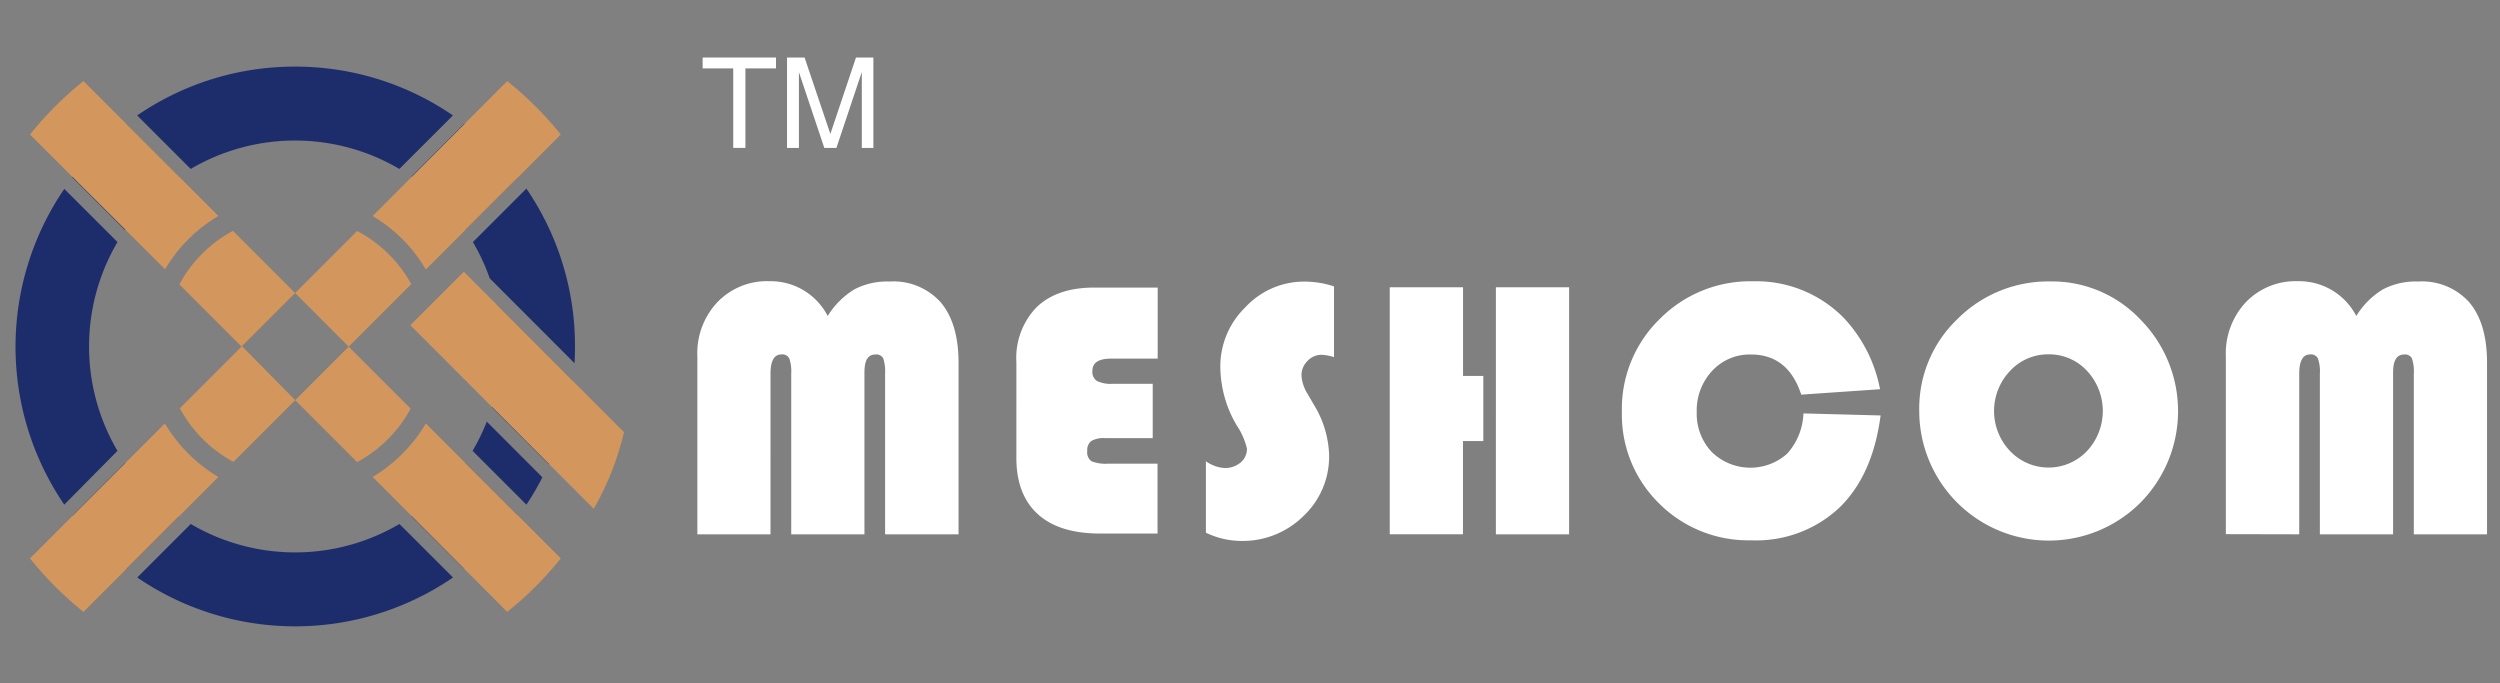 <svg id="图层_1" data-name="图层 1" xmlns="http://www.w3.org/2000/svg" viewBox="0 0 322 88"><rect x="0" y="0" width="322" height="88" fill="#808080" stroke="none"/><defs><style>.cls-1{fill:#1d2d6c;}.cls-1,.cls-2,.cls-3{fill-rule:evenodd;}.cls-2{fill:#d3965c;}.cls-3{fill:#fff;}</style></defs><path class="cls-1" d="M38,8.58a35.83,35.83,0,0,1,20.34,6.29l-6.9,6.89a26.51,26.51,0,0,0-26.88,0l-6.89-6.89A35.8,35.8,0,0,1,38,8.58Zm-15,14.16-6.81-6.81a36,36,0,0,0-6.9,6.89l6.82,6.82a26.75,26.75,0,0,1,6.89-6.9Zm-7.87,8.44a26.53,26.53,0,0,0,0,26.89L8.28,65a36.06,36.06,0,0,1,0-40.67l6.9,6.89Zm1,28.43L9.34,66.43a36,36,0,0,0,6.9,6.89l6.81-6.81a26.75,26.75,0,0,1-6.89-6.9Zm8.44,7.88a26.51,26.51,0,0,0,26.88,0l6.9,6.89a36,36,0,0,1-40.67,0l6.89-6.89Zm28.43-1,6.82,6.81a36.26,36.26,0,0,0,6.89-6.89l-6.82-6.82A26.75,26.75,0,0,1,53,66.51Zm7.88-8.44a26.38,26.38,0,0,0,1.82-3.74l7.16,7.17A34.54,34.54,0,0,1,67.8,65l-6.89-6.89Zm2.48-5.61A26.82,26.82,0,0,0,64,39.32l9.78,9.78a36,36,0,0,1-3.07,10.71l-7.35-7.35Zm-.32-16.63L74,46.78q.06-1.06.06-2.16A35.89,35.89,0,0,0,67.8,24.29l-6.89,6.89a26.58,26.58,0,0,1,2.16,4.65Zm-3.22-19.9L53,22.74a26.75,26.75,0,0,1,6.89,6.9l6.82-6.82A36.26,36.26,0,0,0,59.85,15.93Z"/><path class="cls-2" d="M3.86,71.92,21.24,54.54a19.68,19.68,0,0,0,6.89,6.89L10.75,78.81a44.45,44.45,0,0,1-6.89-6.89ZM23.17,52.6a17,17,0,0,0,6.9,6.89l8-8,6.9-6.9,8-8A17,17,0,0,0,46,29.75l-8,8-6.89,6.89-8,8ZM48,27.82,65.33,10.44a44.51,44.51,0,0,1,6.9,6.89L54.85,34.71A19.63,19.63,0,0,0,48,27.82Zm-16.8,16.8L38,51.52l8,8a16.93,16.93,0,0,0,6.89-6.89l-8-8L38,37.73l-8-8a17,17,0,0,0-6.9,6.9l8,8Zm-9.91-9.91L3.86,17.33a44.45,44.45,0,0,1,6.89-6.89L28.13,27.82a19.6,19.6,0,0,0-6.89,6.89ZM54.85,54.54,72.23,71.92a44.51,44.51,0,0,1-6.9,6.89L48,61.43A19.71,19.71,0,0,0,54.85,54.54Z"/><path class="cls-2" d="M80.37,55.66,59.74,35l-6.89,6.89L76.47,65.53A36.27,36.27,0,0,0,80.37,55.66Z"/><path class="cls-3" d="M89.82,68.82V45.92a9.59,9.59,0,0,1,2.58-7,8.84,8.84,0,0,1,6.7-2.7,8.27,8.27,0,0,1,7.51,4.48,10.33,10.33,0,0,1,3.45-3.44,9.15,9.15,0,0,1,4.54-1,8.15,8.15,0,0,1,6.58,2.7c1.51,1.8,2.28,4.38,2.28,7.76V68.82H114V48.15a5.39,5.39,0,0,0-.24-2,1,1,0,0,0-1-.49c-1,0-1.42.78-1.42,2.33V68.82h-9.43V48.15a5.08,5.08,0,0,0-.26-2,1,1,0,0,0-1-.5q-1.41,0-1.41,2.49V68.82Zm58.65-19.39v7h-6.13a3.17,3.17,0,0,0-1.78.37,1.47,1.47,0,0,0-.52,1.27,1.42,1.42,0,0,0,.53,1.33,4.91,4.91,0,0,0,2.18.32h6.34v9h-7.41c-3.49,0-6.17-.83-8-2.49s-2.77-4.08-2.77-7.22V46.65a9.4,9.4,0,0,1,2.62-7.1c1.76-1.67,4.21-2.51,7.39-2.51h8.19v9.15h-6c-1.61,0-2.41.53-2.41,1.58a1.4,1.4,0,0,0,.57,1.29,4,4,0,0,0,2.05.37Zm23.35-12.54V46a6.09,6.09,0,0,0-1.58-.3,2.44,2.44,0,0,0-1.84.8,2.57,2.57,0,0,0-.77,1.9,5.21,5.21,0,0,0,.84,2.42l.72,1.25a13.09,13.09,0,0,1,2,6.56,10.51,10.51,0,0,1-3.3,7.83,11.11,11.11,0,0,1-8.05,3.21,10.53,10.53,0,0,1-4.52-1.06v-9.2a4.59,4.59,0,0,0,2.4.87,3.11,3.11,0,0,0,2.06-.7,2.29,2.29,0,0,0,.83-1.79,9.06,9.06,0,0,0-1.32-3,15,15,0,0,1-2.11-7.45,10.6,10.6,0,0,1,3.2-7.74A10.32,10.32,0,0,1,168,36.27a12.24,12.24,0,0,1,3.83.62Zm19.23,11.53v8.39h-2.62v12H179V37h9.44V48.42ZM202.1,37V68.82h-9.43V37Zm30.22,16.25,9.9.26q-1,7.7-5.32,11.89a15.65,15.65,0,0,1-11.33,4.19,16.23,16.23,0,0,1-11.89-4.76,16,16,0,0,1-4.78-11.82,16.14,16.14,0,0,1,4.88-11.93,16.41,16.41,0,0,1,12-4.85A15.81,15.81,0,0,1,237.53,41a18.46,18.46,0,0,1,4.62,9.13L232,50.83c-1.13-3.45-3.29-5.17-6.46-5.17a6.59,6.59,0,0,0-5,2.09,7.48,7.48,0,0,0-2,5.32,7.15,7.15,0,0,0,1.93,5.14,7.12,7.12,0,0,0,9.7.24,8.16,8.16,0,0,0,2.11-5.16Zm31.8-17a15.64,15.64,0,0,1,11.57,4.91,16.77,16.77,0,0,1,0,23.58,16.69,16.69,0,0,1-28.49-11.82,15.92,15.92,0,0,1,4.91-11.82,16.52,16.52,0,0,1,12-4.85Zm-.28,9.39a6.64,6.64,0,0,0-4.95,2.14,7.49,7.49,0,0,0,0,10.31,6.84,6.84,0,0,0,9.92,0,7.57,7.57,0,0,0,0-10.32,6.63,6.63,0,0,0-5-2.13Zm22.85,23.16V45.92a9.64,9.64,0,0,1,2.58-7,8.88,8.88,0,0,1,6.71-2.7,8.28,8.28,0,0,1,7.51,4.48,10.24,10.24,0,0,1,3.45-3.44,9.15,9.15,0,0,1,4.54-1,8.15,8.15,0,0,1,6.58,2.7c1.51,1.8,2.27,4.38,2.27,7.76V68.82H310.9V48.15a5.12,5.12,0,0,0-.25-2,1,1,0,0,0-1-.49c-.95,0-1.42.78-1.42,2.33V68.82H298.8V48.15a5.08,5.08,0,0,0-.26-2,1,1,0,0,0-1-.5c-.93,0-1.4.83-1.4,2.49V68.82Z"/><polygon class="cls-3" points="90.5 7.41 99.95 7.41 99.95 8.81 96.01 8.81 96.01 19.05 94.44 19.05 94.44 8.81 90.5 8.81 90.5 7.41"/><path class="cls-3" d="M111,19.05V12.18c0-.34,0-1.82,0-2.9h0l-3.27,9.77h-1.56l-3.27-9.76h0c0,1.07,0,2.55,0,2.89v6.87h-1.53V7.41h2.26l3.32,9.84h0l3.3-9.84h2.24V19.05Z"/></svg>